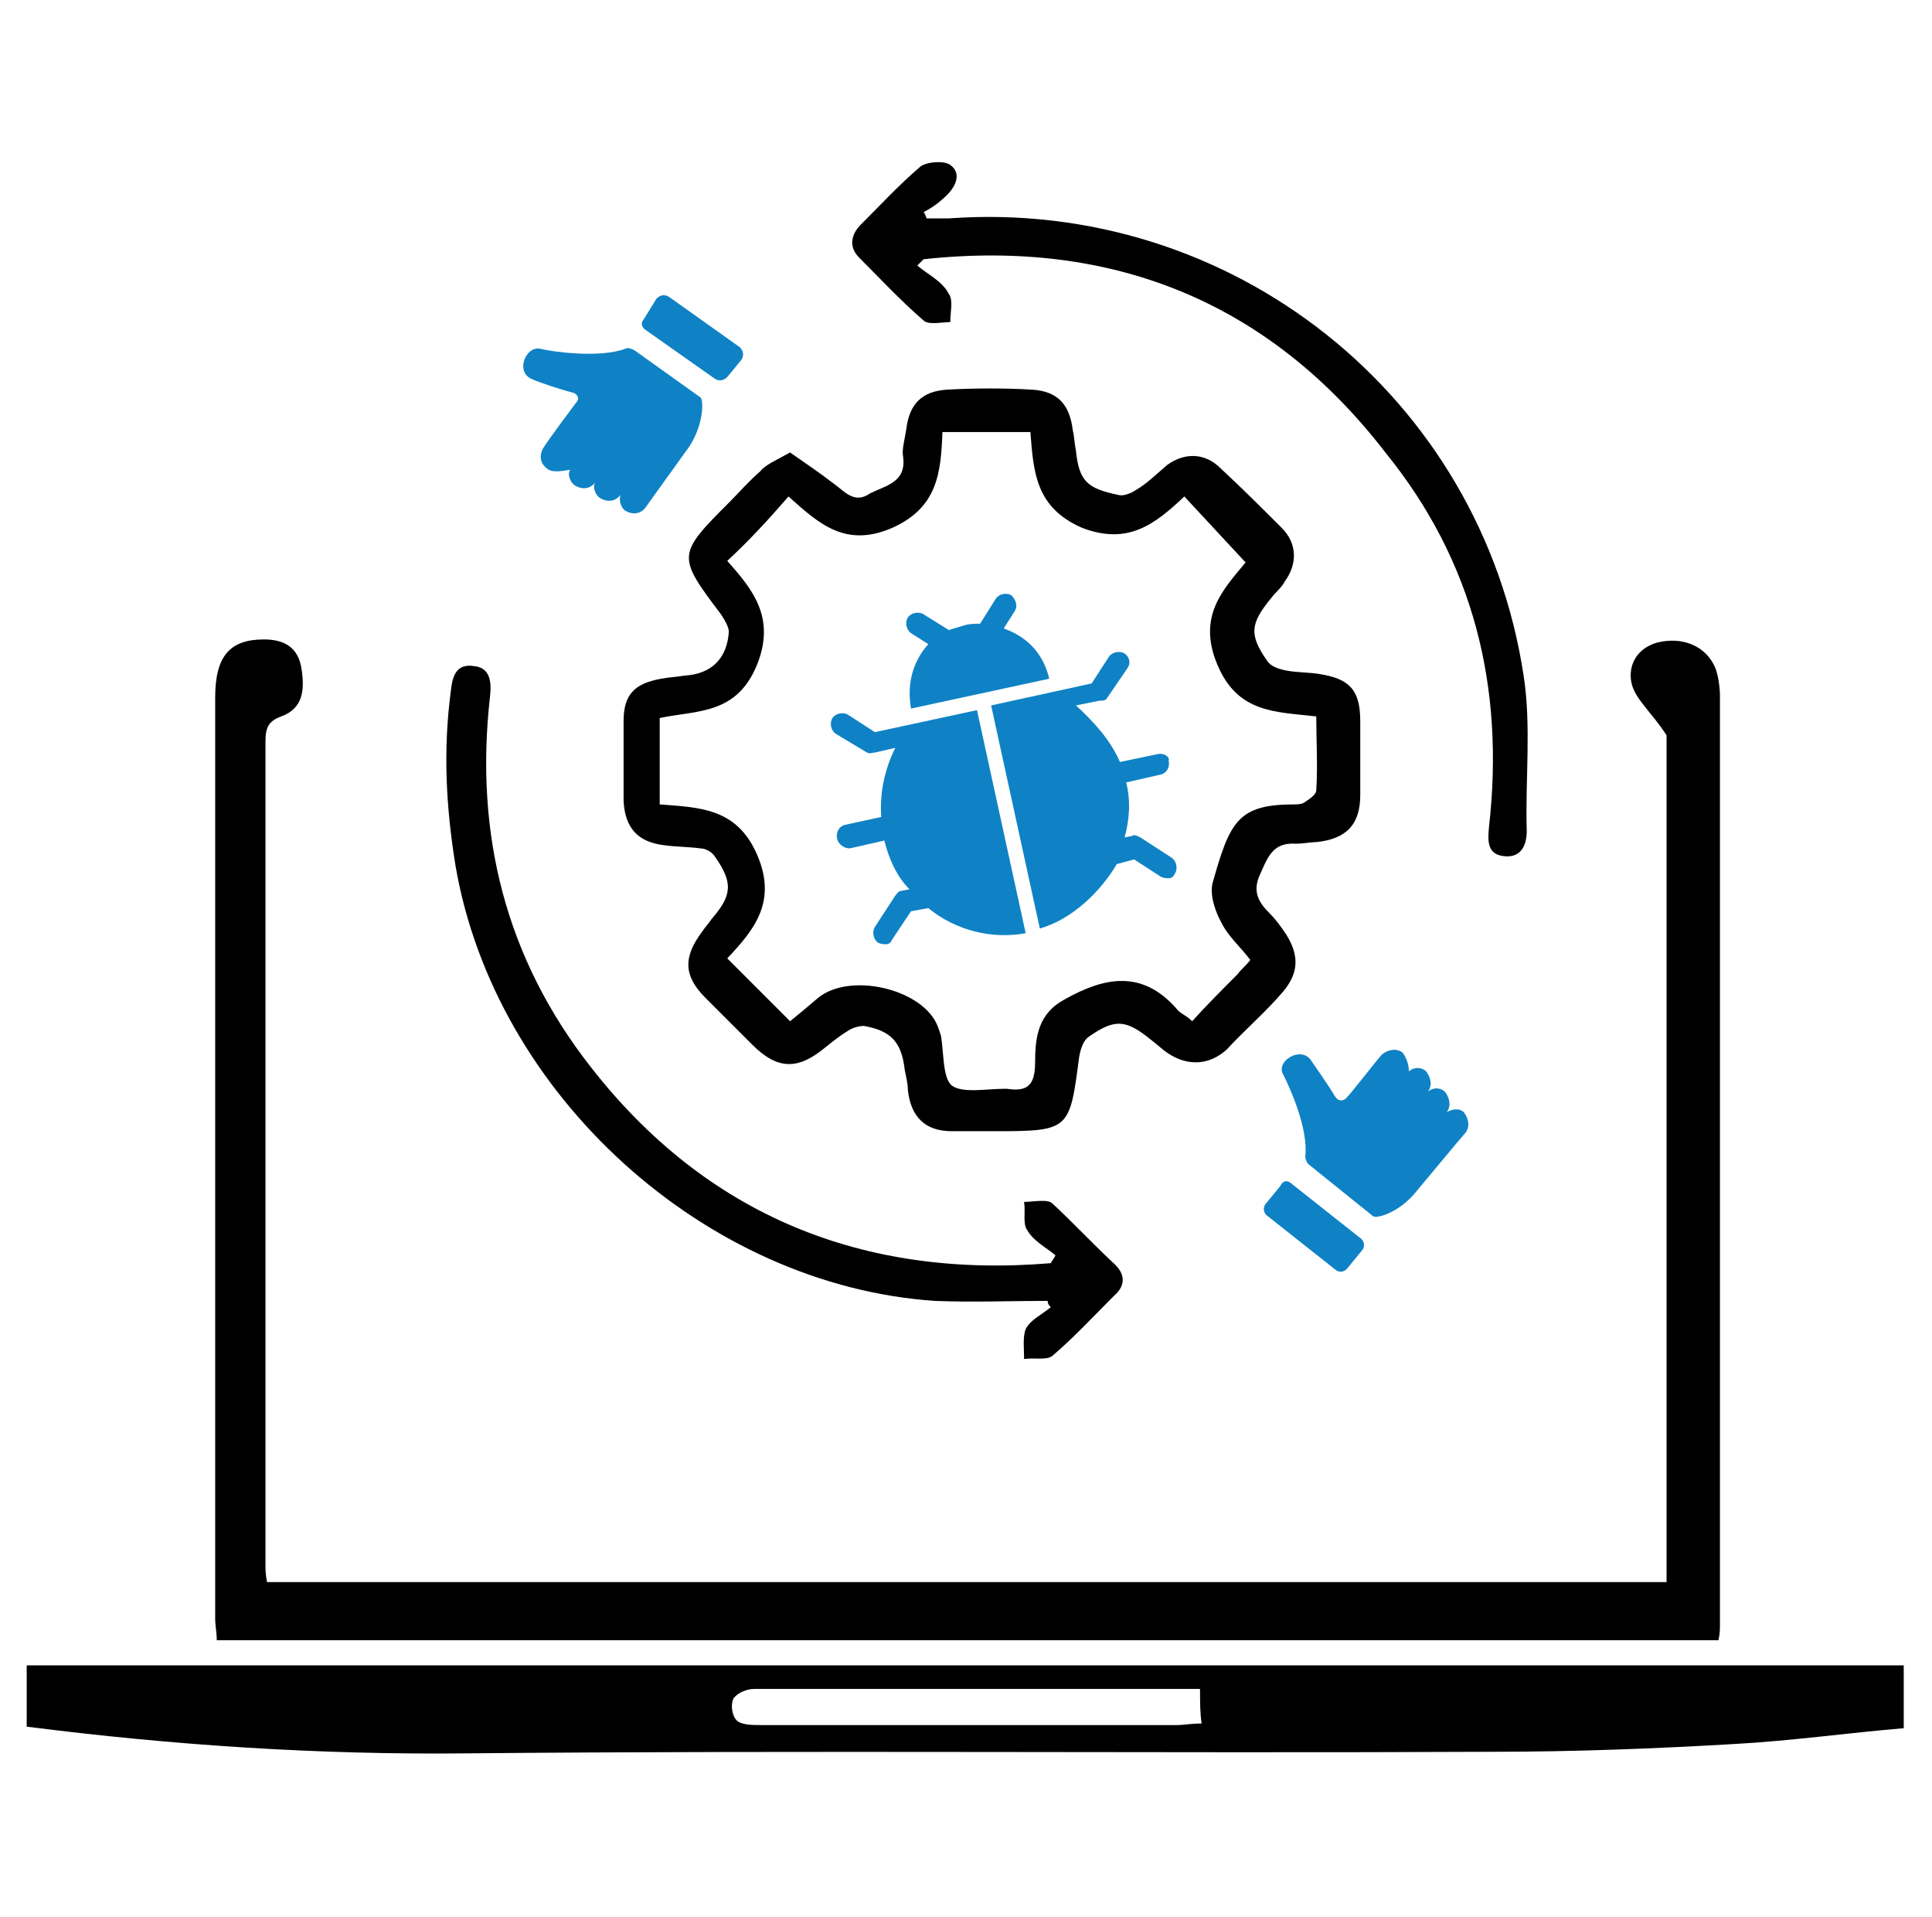 <?xml version="1.0" encoding="utf-8"?>
<!-- Generator: Adobe Illustrator 26.0.1, SVG Export Plug-In . SVG Version: 6.00 Build 0)  -->
<svg version="1.1" id="Layer_1" xmlns="http://www.w3.org/2000/svg" xmlns:xlink="http://www.w3.org/1999/xlink" x="0px" y="0px"
	 viewBox="0 0 123 122" style="enable-background:new 0 0 123 122;" xml:space="preserve">
<style type="text/css">
	.st0{fill:#0F82C5;}
</style>
<g>
	<path d="M17,100.7c29.7,0,59.3,0,89.1,0c0-18.3,0-36.5,0-53.9c-0.9-1.4-1.9-2.2-2.2-3.2c-0.3-1.1,0.2-2.3,1.6-2.7
		c1.6-0.4,3.1,0.2,3.7,1.6c0.2,0.5,0.3,1.3,0.3,1.8c0,19.8,0,39.4,0,59.1c0,0.3,0,0.6-0.1,1c-31.9,0-63.8,0-95.6,0
		c0-0.5-0.1-0.9-0.1-1.4c0-19.5,0-39.1,0-58.6c0-2.6,0.9-3.7,3.1-3.7c1.3,0,2.2,0.5,2.4,1.9c0.2,1.3,0.1,2.5-1.3,3
		c-0.8,0.3-1,0.7-1,1.6c0,17.6,0,35,0,52.5C16.9,99.8,16.9,100.2,17,100.7z"/>
	<path d="M121.2,106c0,1.4,0,2.5,0,4c-3.6,0.3-7.1,0.8-10.7,1c-5.1,0.3-10.3,0.5-15.5,0.5c-21.7,0.1-43.6-0.1-65.3,0.1
		c-9.3,0.1-18.6-0.5-28-1.7c0-0.6,0-1.3,0-1.9c0-0.6,0-1.3,0-2C41.5,106,81.3,106,121.2,106z M76.4,107.5c-0.7,0-1.3,0-1.9,0
		c-6.5,0-13,0-19.3,0c-2.4,0-4.8,0-7.2,0c-0.4,0-1,0.2-1.3,0.6c-0.2,0.4-0.1,1.1,0.2,1.4c0.3,0.3,1,0.3,1.6,0.3c8.8,0,17.7,0,26.4,0
		c0.5,0,0.9-0.1,1.6-0.1C76.4,109,76.4,108.4,76.4,107.5z"/>
	<path d="M50.3,28.8c1,0.7,1.9,1.3,2.8,2c0.7,0.5,1.3,1.3,2.3,0.6c1-0.5,2.3-0.7,2.1-2.3c-0.1-0.5,0.1-1.1,0.2-1.8
		c0.2-1.6,1-2.4,2.6-2.5c1.8-0.1,3.7-0.1,5.4,0c1.6,0.1,2.4,0.9,2.6,2.6c0.1,0.4,0.1,0.8,0.2,1.3c0.2,1.9,0.7,2.4,2.7,2.8
		c0.3,0.1,0.8-0.1,1.1-0.3c0.7-0.4,1.3-1,2-1.6c1.1-0.8,2.4-0.8,3.4,0.2c1.4,1.3,2.6,2.5,3.9,3.8c1,1,1,2.3,0.2,3.4
		c-0.2,0.4-0.6,0.7-0.9,1.1c-1.3,1.6-1.4,2.3-0.2,4c0.2,0.3,0.7,0.5,1.3,0.6c0.6,0.1,1.4,0.1,2,0.2c1.9,0.3,2.6,1,2.6,3
		c0,1.6,0,3.1,0,4.7c0,1.9-0.9,2.8-2.8,3c-0.4,0-0.8,0.1-1.3,0.1c-1.5-0.1-1.8,0.9-2.3,2s0,1.8,0.6,2.4c0.4,0.4,0.7,0.8,1.1,1.4
		c0.8,1.3,0.8,2.4-0.2,3.6c-1.1,1.3-2.4,2.4-3.6,3.7c-1.1,1-2.5,1.1-3.8,0.2c-0.3-0.2-0.6-0.5-1-0.8c-1.6-1.3-2.3-1.4-4-0.2
		c-0.3,0.2-0.5,0.7-0.6,1.3c-0.6,4.6-0.6,4.7-5.3,4.7c-0.9,0-1.9,0-2.8,0c-1.7,0-2.6-0.9-2.8-2.6c0-0.4-0.1-0.8-0.2-1.3
		c-0.2-1.8-0.9-2.5-2.6-2.8c-0.3,0-0.7,0.1-1,0.3c-0.5,0.3-1,0.7-1.5,1.1c-1.7,1.4-3,1.4-4.6-0.2c-1-1-2-2-3-3
		c-1.4-1.4-1.4-2.6-0.2-4.2c0.2-0.3,0.4-0.5,0.6-0.8c1.3-1.5,1.4-2.3,0.2-4c-0.2-0.3-0.6-0.5-0.9-0.5c-0.7-0.1-1.6-0.1-2.3-0.2
		c-1.7-0.2-2.5-1.1-2.6-2.8c0-1.7,0-3.4,0-5.1c0-1.7,0.7-2.4,2.4-2.7c0.5-0.1,0.9-0.1,1.5-0.2c1.7-0.1,2.7-1.1,2.8-2.8
		c0-0.3-0.3-0.8-0.5-1.1c-2.8-3.7-2.8-3.8,0.5-7.1c0.6-0.6,1.3-1.4,2-2C48.7,29.6,49.4,29.3,50.3,28.8z M46.3,35.7
		c1.6,1.8,3.1,3.6,1.9,6.6c-1.3,3.2-3.8,2.9-6.2,3.4c0,1.9,0,3.7,0,5.5c2.5,0.2,4.9,0.2,6.2,3.2c1.3,3-0.2,4.8-1.9,6.6
		c1.4,1.4,2.6,2.6,4,4c0.5-0.4,1.1-0.9,1.8-1.5c2-1.6,6.4-0.6,7.5,1.6c0.1,0.2,0.2,0.5,0.3,0.8c0.2,1.1,0.1,2.7,0.7,3.2
		c0.7,0.5,2.2,0.2,3.4,0.2h0.1c1.3,0.2,1.8-0.2,1.8-1.7c0-1.6,0.2-3.1,1.9-4c2.5-1.4,4.9-1.9,7.1,0.6c0.2,0.3,0.6,0.4,1,0.8
		c0.9-1,2-2.1,2.9-3c0.2-0.3,0.5-0.5,0.8-0.9c-0.6-0.8-1.4-1.5-1.8-2.3c-0.4-0.7-0.8-1.8-0.6-2.6c1.1-3.9,1.6-5,5.2-5
		c0.2,0,0.4,0,0.6-0.1c0.3-0.2,0.8-0.5,0.8-0.8c0.1-1.6,0-3.1,0-4.7c-2.6-0.3-5-0.2-6.3-3.3c-1.3-3.1,0.4-4.8,1.8-6.5
		c-1.4-1.5-2.5-2.7-3.9-4.2c-1.9,1.8-3.6,3.1-6.5,2c-3-1.3-3.1-3.6-3.3-6.1c-2,0-3.8,0-5.6,0c-0.1,2.6-0.3,4.8-3.2,6.1
		c-3,1.3-4.7-0.3-6.6-2C48.9,33.1,47.7,34.4,46.3,35.7z"/>
	<path d="M67.2,79.9c-0.6-0.5-1.4-0.9-1.8-1.6c-0.3-0.4-0.1-1.1-0.2-1.8c0.6,0,1.5-0.2,1.8,0.1c1.4,1.3,2.6,2.6,4,3.9
		c0.7,0.7,0.6,1.4-0.1,2c-1.3,1.3-2.5,2.6-3.9,3.8c-0.4,0.3-1.1,0.1-1.8,0.2c0-0.6-0.1-1.4,0.1-1.9c0.3-0.6,1-0.9,1.6-1.4
		c-0.1-0.1-0.2-0.2-0.2-0.4c-2.4,0-4.8,0.1-7.2,0c-14.6-1-28-13.1-30.5-27.7c-0.6-3.7-0.8-7.3-0.3-11.1c0.1-0.9,0.3-1.8,1.5-1.6
		c1,0.1,1.1,1,1,1.9c-1,8.8,1,16.7,6.4,23.6C45,77.4,55,81.4,66.9,80.4C67,80.2,67.1,80.1,67.2,79.9z"/>
	<path d="M58.4,16.9c0.7,0.6,1.6,1,2,1.8c0.3,0.4,0.1,1.1,0.1,1.8c-0.5,0-1.4,0.2-1.7-0.1c-1.5-1.3-2.7-2.6-4.1-4
		c-0.7-0.7-0.5-1.5,0.1-2.1c1.3-1.3,2.4-2.5,3.8-3.7c0.4-0.3,1.5-0.4,1.9-0.1c0.7,0.5,0.4,1.3-0.2,1.9c-0.4,0.4-0.9,0.8-1.5,1.1
		c0.1,0.1,0.1,0.2,0.2,0.4c0.4,0,0.9,0,1.4,0c18-1.3,33.9,11.3,36.6,29.1c0.5,3.2,0.1,6.6,0.2,9.9c0,0.8-0.3,1.7-1.4,1.6
		c-1.1-0.1-1.1-0.9-1-1.9c1-8.9-1-16.9-6.6-23.8c-7.4-9.6-17.4-13.6-29.4-12.3C58.8,16.5,58.8,16.5,58.4,16.9z"/>
	<path class="st0" d="M89.3,67c-0.4-0.3-0.9-0.2-1.3,0.1c-0.3,0.3-1.9,2.4-2.3,2.8c-0.2,0.2-0.5,0.2-0.7-0.1
		c-0.4-0.7-1.4-2.1-1.6-2.4c-0.7-0.8-2.2,0.2-1.7,1c0.4,0.8,1.6,3.4,1.4,5.2c0,0.2,0.1,0.4,0.2,0.5l4.1,3.3c0.2,0.2,1.7-0.2,2.8-1.6
		l2.5-3l0.6-0.7c0.3-0.4,0.2-0.9-0.1-1.3c-0.3-0.3-0.8-0.2-1.1,0l0,0c0.3-0.4,0.2-0.9-0.1-1.3c-0.3-0.3-0.8-0.3-1.1,0l0,0
		c0.3-0.4,0.2-0.9-0.1-1.3c-0.3-0.3-0.8-0.3-1.1,0l0,0C89.7,67.9,89.6,67.4,89.3,67z"/>
	<path class="st0" d="M81.5,75.5l-0.9,1.1c-0.2,0.2-0.2,0.6,0.1,0.8l4.3,3.4c0.2,0.2,0.6,0.2,0.8-0.1l0.9-1.1
		c0.2-0.2,0.2-0.6-0.1-0.8l-4.3-3.4C82,75.1,81.7,75.1,81.5,75.5z"/>
	<path class="st0" d="M34.8,29.8c-0.4-0.3-0.5-0.8-0.2-1.3s1.8-2.5,2.1-2.9c0.2-0.2,0.1-0.5-0.2-0.6c-0.8-0.2-2.3-0.7-2.7-0.9
		c-1-0.5-0.3-2.1,0.6-1.9c0.8,0.2,3.8,0.6,5.4,0c0.2-0.1,0.4,0,0.6,0.1l4.2,3c0.2,0.2,0.2,1.7-0.7,3.1l-2.3,3.2l-0.5,0.7
		c-0.3,0.4-0.8,0.5-1.3,0.2c-0.3-0.2-0.4-0.7-0.3-1l0,0c-0.3,0.4-0.8,0.5-1.3,0.2c-0.3-0.2-0.5-0.7-0.3-1l0,0
		c-0.3,0.4-0.8,0.5-1.3,0.2c-0.3-0.2-0.5-0.7-0.3-1l0,0C35.7,30,35.1,30.1,34.8,29.8z"/>
	<path class="st0" d="M41,20.3l0.8-1.3c0.2-0.2,0.5-0.3,0.8-0.1l4.5,3.2c0.2,0.2,0.3,0.5,0.1,0.8l-0.9,1.1c-0.2,0.2-0.5,0.3-0.8,0.1
		L41.1,21C40.8,20.8,40.8,20.5,41,20.3z"/>
	<path class="st0" d="M55.7,46.6L54,45.5c-0.3-0.2-0.8-0.1-1,0.2c-0.2,0.3-0.1,0.8,0.2,1l2,1.2c0.2,0.1,0.3,0,0.5,0l1.3-0.3
		c-0.7,1.4-1,2.9-0.9,4.4l-2.3,0.5c-0.4,0.1-0.6,0.5-0.5,0.9c0.1,0.4,0.5,0.6,0.8,0.6l2.2-0.5c0.3,1.2,0.8,2.3,1.6,3.1l-0.5,0.1
		c-0.2,0-0.3,0.2-0.4,0.3l-1.3,2c-0.2,0.3-0.1,0.8,0.2,1c0.2,0.1,0.4,0.1,0.5,0.1c0.2,0,0.3-0.1,0.4-0.3L58,58l1.1-0.2
		c1.7,1.4,4,2,6.2,1.6l-3.1-14.2L55.7,46.6z"/>
	<path class="st0" d="M73.7,48l-2.4,0.5c-0.6-1.4-1.7-2.6-2.8-3.6l1.5-0.3c0.2,0,0.4,0,0.5-0.2l1.3-1.9c0.2-0.3,0.1-0.7-0.2-0.9
		c-0.3-0.2-0.8-0.1-1,0.2l-1.1,1.7l-6.4,1.4l3.1,14.2c2.1-0.6,3.9-2.4,4.9-4.1l1.1-0.3l1.7,1.1c0.2,0.1,0.4,0.1,0.5,0.1
		c0.2,0,0.3-0.1,0.4-0.3c0.2-0.3,0.1-0.8-0.2-1l-2-1.3c-0.2-0.1-0.4-0.2-0.5-0.1l-0.5,0.1c0.3-1.1,0.4-2.3,0.1-3.5l2.2-0.5
		c0.4-0.1,0.6-0.5,0.5-0.9C74.5,48.2,74.1,47.9,73.7,48z"/>
	<path class="st0" d="M58,45.1l8.8-1.9c-0.4-1.7-1.5-2.7-2.9-3.2l0.7-1.1c0.2-0.3,0.1-0.7-0.2-1c-0.3-0.2-0.8-0.1-1,0.2l-1,1.6
		c-0.3,0-0.7,0-1,0.1c-0.3,0.1-0.7,0.2-1,0.3l-1.6-1c-0.3-0.2-0.8-0.1-1,0.2c-0.2,0.3-0.1,0.8,0.2,1l1.1,0.7
		C58.2,42,57.7,43.4,58,45.1z"/>
</g>
</svg>
